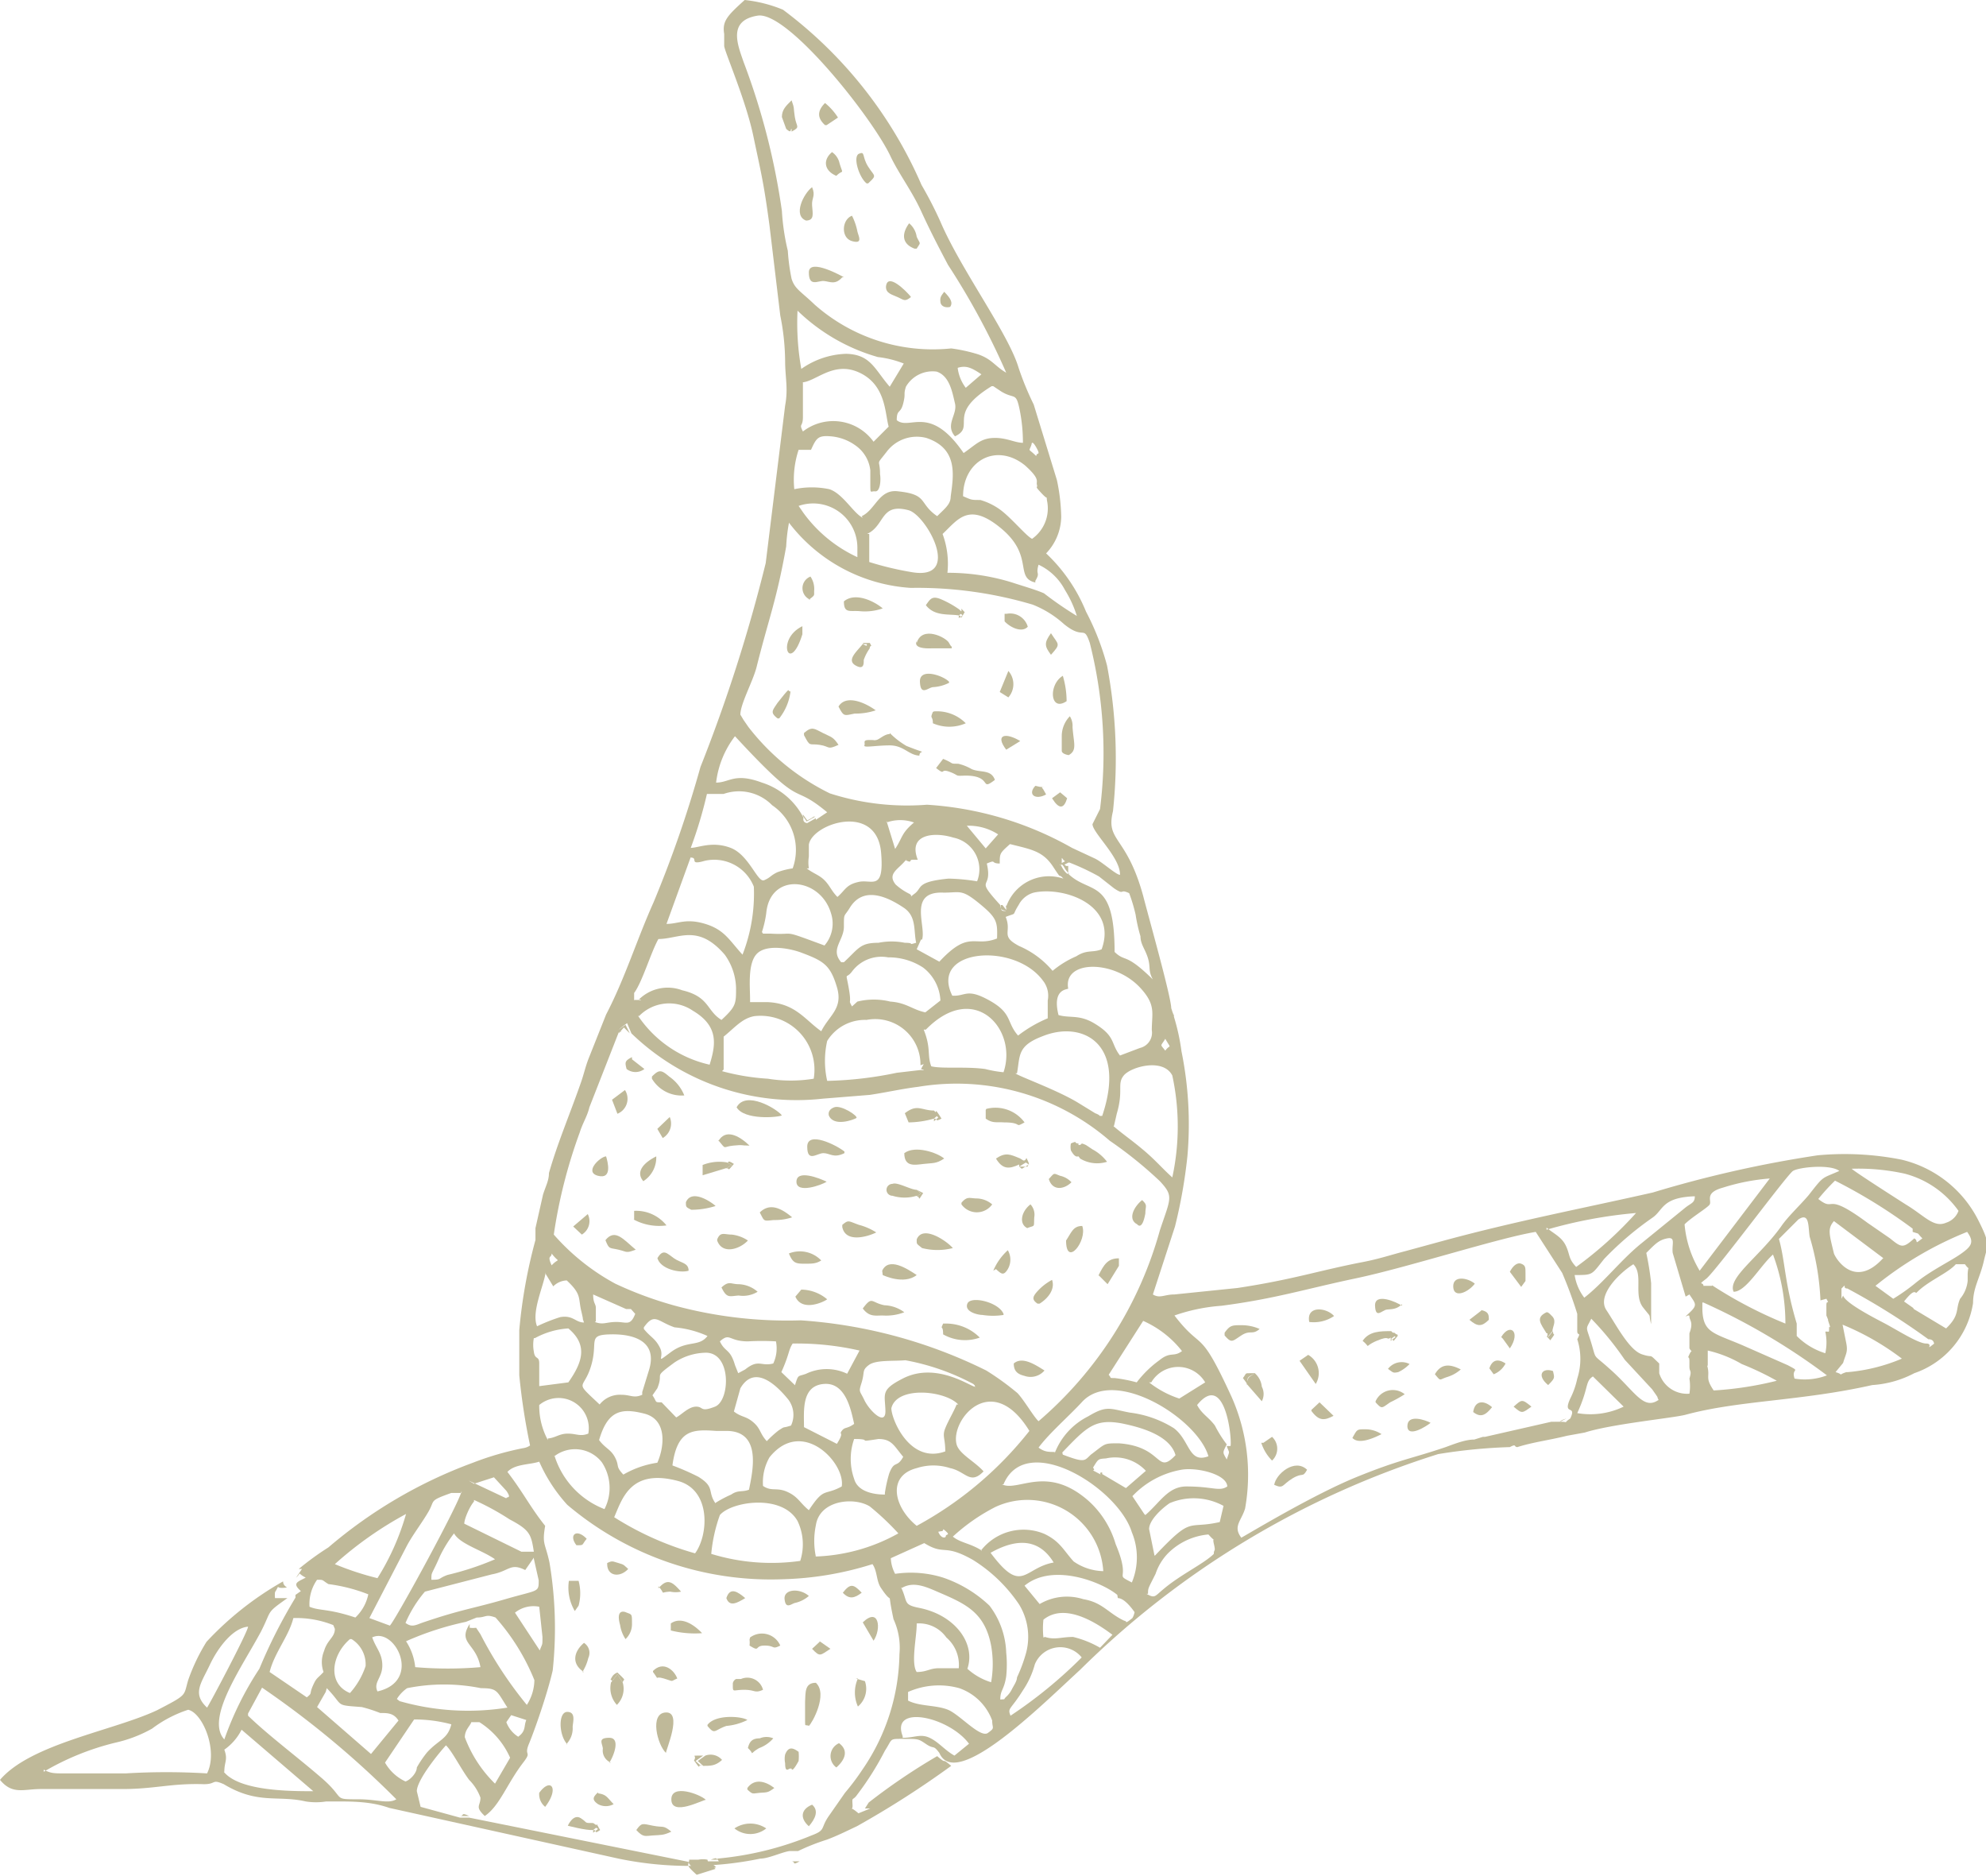 <svg xmlns="http://www.w3.org/2000/svg" viewBox="0 0 36.83 34.78"><defs><style>.cls-1{fill:#bfb999;fill-rule:evenodd;}</style></defs><title>Asset 7</title><g id="Layer_2" data-name="Layer 2"><g id="Layer_1-2" data-name="Layer 1"><path class="cls-1" d="M17.49,14.07l-.13.17c.19.15.06,0,.25.07s.08.08.29.07c.52,0,.26.3.55.08-.07-.2-.27-.13-.43-.2a.93.93,0,0,0-.25-.1c-.17,0-.06,0-.28-.09Z"/><path class="cls-1" d="M13.66,20.53c.14.24.76.19.84.15-.09-.12-.67-.47-.84-.15Z"/><path class="cls-1" d="M15,32c.06-.05.36-.59.13-.8-.21,0-.19.18-.2.35v.37c0,.1,0,.05.08.08Z"/><path class="cls-1" d="M12.35,32.5c0-.06.31-.76,0-.75s-.16.6,0,.75Z"/><path class="cls-1" d="M16.77,21.38c0,.26.19.22.36.2s.23,0,.38-.1c-.13-.11-.54-.25-.74-.1Z"/><path class="cls-1" d="M16.5,13.61c-.1,0-.19.1-.25.11s0,0-.13,0-.07.05-.09.1.21,0,.47,0,.35.18.55.19c0-.13.21,0-.24-.18a1.5,1.5,0,0,1-.31-.24Z"/><path class="cls-1" d="M18.28,20.58v.16c.13.09.19.06.34.07.36,0,.18.11.38,0a.67.67,0,0,0-.71-.25Z"/><path class="cls-1" d="M17.49,24.54c-.06.14,0,0,0,.2a.82.82,0,0,0,.68.06.88.88,0,0,0-.65-.26Z"/><path class="cls-1" d="M12.09,20a.64.64,0,0,0,.6.31.77.77,0,0,0-.28-.35c-.15-.13-.19-.13-.32,0Z"/><path class="cls-1" d="M15.65,11.15c0,.22.1.17.28.18a1,1,0,0,0,.44-.05c-.18-.15-.52-.3-.72-.13Z"/><path class="cls-1" d="M18.61,24.36c-.09-.22-.61-.34-.67-.19s.19.21.28.21a1.25,1.25,0,0,0,.39,0Z"/><path class="cls-1" d="M19.82,14c.16-.09.09-.22.07-.52a.33.33,0,0,0-.05-.2.53.53,0,0,0-.15.36c0,.16,0,.22,0,.28s.12.08.13.08Z"/><path class="cls-1" d="M15.66,21.35c-.15-.12-.69-.39-.69-.09s.18.12.3.12.19.1.39,0Z"/><path class="cls-1" d="M17.78,11.41l.07-.05-.06-.06a1.86,1.86,0,0,0-.34-.19c-.17-.07-.2,0-.28.11.16.21.42.16.61.19Z"/><path class="cls-1" d="M17,23c0,.07,0,.06.1.14a1.15,1.15,0,0,0,.57,0c-.11-.13-.56-.44-.67-.16Z"/><path class="cls-1" d="M20,21.2l-.11.08.14.2a.61.61,0,0,0,.5.06.83.83,0,0,0-.27-.23l-.12-.08c-.13-.06-.05,0-.14,0Z"/><path class="cls-1" d="M16,24.26c.12.16.23.13.37.13a.93.93,0,0,0,.4-.06.66.66,0,0,0-.37-.13c-.25-.05-.22-.18-.4.06Z"/><path class="cls-1" d="M15.55,13.1c.1.19.1.17.3.13a1.16,1.16,0,0,0,.39-.06c-.22-.16-.56-.29-.69-.07Z"/><path class="cls-1" d="M17.3,13.2c-.06.14,0,.06,0,.21a.76.76,0,0,0,.61,0,.75.75,0,0,0-.59-.22Z"/><path class="cls-1" d="M17,11.89s-.1.15.3.13c.19,0,.2,0,.35,0,0-.06,0,0-.05-.1s-.5-.33-.6,0Z"/><path class="cls-1" d="M16.37,23.64s0,0,0,0,.39.19.63,0c-.18-.12-.52-.34-.64-.08Z"/><path class="cls-1" d="M14.91,13.63c.12.23.09.15.29.18s.13.1.35,0c-.1-.15-.13-.14-.29-.22s-.2-.13-.35,0Z"/><path class="cls-1" d="M15.65,5.14S15,4.77,15,5.05s.17.15.28.16.21.08.34-.07Z"/><path class="cls-1" d="M13.38,23.87c.1.21.15.16.32.15a.52.52,0,0,0,.35-.07.56.56,0,0,0-.35-.14c-.15,0-.18-.07-.32.06Z"/><path class="cls-1" d="M17,22.18l.08-.05L17,22.06c-.11,0-.36-.15-.45-.11a.11.11,0,0,0,0,.22.76.76,0,0,0,.45,0Z"/><path class="cls-1" d="M10.5,32.34a.42.42,0,0,0,.12-.32c0-.08.07-.28-.1-.28s-.16.43,0,.6Z"/><path class="cls-1" d="M18.8,25.28c0,.15.08.2.2.23a.34.34,0,0,0,.37-.1c-.16-.1-.41-.27-.57-.13Z"/><path class="cls-1" d="M17.32,20.74l.08-.07-.08-.08c-.23,0-.31-.13-.54.05l.07.17a1.78,1.78,0,0,0,.47-.07Z"/><path class="cls-1" d="M15.62,22.75c.06.3.47.18.63.1a1.12,1.12,0,0,0-.32-.14c-.2-.07-.19-.1-.31,0Z"/><path class="cls-1" d="M23.63,27.53c.18.08.14,0,.34-.12s.18,0,.27-.16c-.23-.22-.58.08-.61.28Z"/><path class="cls-1" d="M14.94,4.09c.17,0,.13-.13.12-.28s.07-.17,0-.34c-.16.12-.36.53-.11.62Z"/><path class="cls-1" d="M12.19,23.32c.05.21.42.29.58.24,0-.15-.14-.14-.27-.23s-.2-.19-.31,0Z"/><path class="cls-1" d="M14.86,23.91l-.11.13c.12.28.51.11.59.05a.76.76,0,0,0-.48-.18Z"/><path class="cls-1" d="M13.3,23c.09.26.41.17.57,0a.68.68,0,0,0-.3-.11c-.14,0-.21-.06-.27.09Z"/><path class="cls-1" d="M16.1,3.4c.17-.16.12-.12,0-.31s-.05-.29-.17-.24,0,.44.14.55Z"/><path class="cls-1" d="M14.68,2.44c.17-.09.09-.08.06-.27s0-.14-.06-.31c-.1.1-.18.17-.18.31l.08.22c.11.1.07,0,.1,0Z"/><path class="cls-1" d="M13.59,31.24c0,.15,0,.09.21.09s.19.07.35,0a.3.3,0,0,0-.41-.2l-.09,0a.11.11,0,0,0-.06.08Z"/><path class="cls-1" d="M11.75,22.61a1,1,0,0,0,.61.11.72.72,0,0,0-.6-.27v.16Z"/><path class="cls-1" d="M22.71,24.76c.13.15.14.11.31,0s.2,0,.34-.12a.83.83,0,0,0-.34-.07c-.17,0-.21,0-.31.14Z"/><path class="cls-1" d="M13.12,32c.14.17.12.08.35,0a1.09,1.09,0,0,0,.39-.11c-.1-.07-.59-.11-.74.09Z"/><path class="cls-1" d="M14.09,22.48c.09.17.06.16.26.14a1,1,0,0,0,.34-.05c-.19-.16-.41-.28-.6-.09Z"/><path class="cls-1" d="M13.09,33.37c-.1-.1-.65-.31-.64,0s.58,0,.64,0Z"/><path class="cls-1" d="M17.83,22.33a.35.35,0,0,0,.57,0,.46.46,0,0,0-.28-.11c-.14,0-.18-.05-.29.08Z"/><path class="cls-1" d="M14.63,23.24c.07.17.12.19.28.19s.22,0,.32-.06a.55.55,0,0,0-.6-.13Z"/><path class="cls-1" d="M25.79,24.83l.09-.07-.08-.08c-.2,0-.41,0-.53.18.17.14,0,.11.26,0s.17,0,.26-.06Z"/><path class="cls-1" d="M15.33,21.91c-.14-.07-.56-.23-.56,0s.47.06.56,0Z"/><path class="cls-1" d="M18.9,21.63l.13-.08-.11-.07c-.19-.08-.27-.12-.45,0,.12.2.24.2.43.11Z"/><path class="cls-1" d="M15.37,20.68c.09.22.46.08.51.05s-.28-.25-.41-.2-.1.14-.1.15Z"/><path class="cls-1" d="M10.55,29.31a.85.85,0,0,0,.11.56l.07-.1a.89.89,0,0,0,0-.46c-.1,0-.06,0-.17,0Z"/><path class="cls-1" d="M24.1,25.23l.3.43a.39.39,0,0,0-.14-.54l-.16.11Z"/><path class="cls-1" d="M12.72,22.29c0,.09,0,.09.1.14a1.49,1.49,0,0,0,.45-.07c-.06-.06-.44-.33-.55-.07Z"/><path class="cls-1" d="M11.8,33.93c.13.14.16.11.31.1s.19,0,.34-.07c-.16-.13-.14-.07-.34-.11s-.21-.06-.31.08Z"/><path class="cls-1" d="M19.78,13a1.66,1.66,0,0,0-.07-.47c-.27.16-.24.68.07.47Z"/><path class="cls-1" d="M11.23,23c.07.17.07.13.24.17s.13.07.32,0c-.22-.18-.38-.4-.56-.18Z"/><path class="cls-1" d="M13.9,30.4a.45.45,0,0,1,0,.11c.21.13.08,0,.28,0s.13.08.29,0a.37.37,0,0,0-.56-.15Z"/><path class="cls-1" d="M13.32,21.14c.16.19.07.12.28.1s.11,0,.3,0c-.21-.2-.45-.31-.58-.08Z"/><path class="cls-1" d="M12.44,30.1v.13a1.82,1.82,0,0,0,.58.05c-.19-.2-.41-.3-.58-.18Z"/><path class="cls-1" d="M19.77,23c0,.51.4,0,.3-.27-.17,0-.2.12-.3.27Z"/><path class="cls-1" d="M20.38,23.65l.16.16.21-.34c0-.11,0-.07,0-.14-.21,0-.28.12-.38.32Z"/><path class="cls-1" d="M10.8,31a.85.85,0,0,0,.11-.26.22.22,0,0,0-.08-.28c-.19.16-.24.39,0,.54Z"/><path class="cls-1" d="M11,33.93l.09-.07L11,33.8c-.18,0-.09,0-.23-.09s-.24.14-.24.14.34.09.47.08Z"/><path class="cls-1" d="M17.6,12.64c-.1-.11-.55-.27-.54,0s.15.11.24.1a.75.75,0,0,0,.3-.08Z"/><path class="cls-1" d="M11.3,32.68c.07-.1.22-.46,0-.46s-.13.1-.12.2a.24.24,0,0,0,.15.26Z"/><path class="cls-1" d="M25.51,26c.12.13.11.11.27,0a2.34,2.34,0,0,0,.27-.15.35.35,0,0,0-.54.13Z"/><path class="cls-1" d="M11.33,31.2a.46.46,0,0,0,.11.41.42.42,0,0,0,.11-.41l-.1-.16-.12.16Z"/><path class="cls-1" d="M11.6,29.89s-.19-.08-.1.24a.64.64,0,0,0,.1.26.38.38,0,0,0,.12-.29c0-.19,0-.16-.12-.21Z"/><path class="cls-1" d="M12.78,34.49c0,.07-.06,0,.15.24l.35-.11c-.15-.15-.13,0-.16-.14a.43.43,0,0,0-.17,0c-.12,0-.07,0-.17,0Z"/><path class="cls-1" d="M15.91,31.12a.63.63,0,0,0,0,.52.43.43,0,0,0,.13-.47l-.17-.05Z"/><path class="cls-1" d="M16.89,5.5c-.09-.11-.44-.46-.46-.18,0,.12.11.14.22.19s.13.09.24,0Z"/><path class="cls-1" d="M14.88,11.61c-.5.24-.24.92,0,.15,0-.12,0,0,0-.15Z"/><path class="cls-1" d="M23.13,25.67l.27.31a.29.29,0,0,0,0-.27.38.38,0,0,0-.13-.25c-.11.08-.13.06-.15.21Z"/><path class="cls-1" d="M26,24.21c-.1-.07-.51-.25-.5,0s.13.08.22.07.18,0,.28-.1Z"/><path class="cls-1" d="M18.63,11.38l0,.14c.1.11.32.22.43.1a.34.34,0,0,0-.39-.24Z"/><path class="cls-1" d="M15.8,4c-.19.07-.21.41,0,.47s.12-.09.1-.18A1.11,1.11,0,0,0,15.8,4Z"/><path class="cls-1" d="M15.51,3.26c.13-.13.13,0,.06-.23a.34.34,0,0,0-.14-.21c-.18.15-.14.35.08.44Z"/><path class="cls-1" d="M15.51,32.77c.15-.13.24-.31.05-.45a.26.26,0,0,0-.05.45Z"/><path class="cls-1" d="M28.29,23.75V23.6c0-.1,0-.14-.08-.17s-.16.05-.21.15l.21.28.08-.11Z"/><path class="cls-1" d="M25.08,26.66c.12.13.4,0,.54-.07a.54.54,0,0,0-.3-.09c-.16,0-.15,0-.24.16Z"/><path class="cls-1" d="M21.09,22.7s.09.13.15-.2c0-.14.05-.15-.06-.25-.16.13-.27.36-.09.45Z"/><path class="cls-1" d="M15.33,2.32l.21-.14a1.11,1.11,0,0,0-.24-.27c-.17.17-.12.3,0,.41Z"/><path class="cls-1" d="M28.7,24.72l0,.07.09-.11c0-.08.08-.18,0-.27s-.1-.08-.11-.08c-.21.1-.11.21,0,.39Z"/><path class="cls-1" d="M13.62,33.9a.47.47,0,0,0,.59,0,.53.53,0,0,0-.59,0Z"/><path class="cls-1" d="M24.28,24.51a.67.67,0,0,0,.46-.11c-.14-.16-.52-.2-.46.11Z"/><path class="cls-1" d="M13.47,21.66l.1-.06-.1-.05a.83.83,0,0,0-.44.05v.19l.43-.13Z"/><path class="cls-1" d="M19.28,24.17c.16-.1.29-.27.23-.44a1,1,0,0,0-.27.21c-.1.11-.1.16,0,.23Z"/><path class="cls-1" d="M17,4.61c.08-.13.07-.07,0-.22a.4.4,0,0,0-.14-.25c-.14.19-.14.38.1.47Z"/><path class="cls-1" d="M14.68,32.79s0,.1.13-.14a.85.85,0,0,0,0-.17c-.11-.08-.19-.1-.25.05a.39.39,0,0,0,0,.16c0,.2.07.09.1.1Z"/><path class="cls-1" d="M15,29.59c-.17-.15-.47-.13-.45.06s.12.09.19.07a.58.58,0,0,0,.26-.13Z"/><path class="cls-1" d="M14.45,13.32a1,1,0,0,0,.21-.5c-.06,0,0-.08-.12.06l-.12.15c-.1.15-.14.18,0,.29Z"/><path class="cls-1" d="M16,11.94c-.11.14-.31.3-.13.4s.14-.09.15-.11a.85.85,0,0,1,.11-.21c-.1-.11,0,0-.13-.08Z"/><path class="cls-1" d="M11.35,20.39l.1.26a.3.3,0,0,0,.14-.44l-.24.18Z"/><path class="cls-1" d="M11.93,21.9a.52.52,0,0,0,.24-.46c-.2.1-.4.27-.24.46Z"/><path class="cls-1" d="M13.87,32.41c.14.13,0,.12.21,0a.64.64,0,0,0,.26-.18.32.32,0,0,0-.25,0c-.13,0-.19.05-.22.18Z"/><path class="cls-1" d="M19.05,22.77c.15-.06.12,0,.13-.2a.28.28,0,0,0-.07-.24c-.17.13-.22.36-.06.44Z"/><path class="cls-1" d="M23.39,26.75a.82.82,0,0,0,.2.33.3.3,0,0,0,0-.44l-.16.11Z"/><path class="cls-1" d="M26.53,26.38c-.09-.05-.43-.17-.43.06s.36,0,.43-.06Z"/><path class="cls-1" d="M16,30.08l.2.34c.15-.22.1-.63-.2-.34Z"/><path class="cls-1" d="M15,11.12c.13-.1.09-.07.1-.19a.41.41,0,0,0-.07-.24.23.23,0,0,0,0,.43Z"/><path class="cls-1" d="M26.61,25.48c.12.14.07.1.23.05a.68.68,0,0,0,.25-.14c-.16-.08-.35-.14-.48.09Z"/><path class="cls-1" d="M18.54,12.83l.16.1a.37.37,0,0,0,0-.49l-.16.39Z"/><path class="cls-1" d="M13.86,33.18c.11.1.09.07.23.06s.15,0,.27-.09c-.17-.13-.37-.18-.5,0Z"/><path class="cls-1" d="M18.47,23.53c.1.09.14.13.22,0a.35.35,0,0,0,0-.35,1.07,1.07,0,0,0-.27.38Z"/><path class="cls-1" d="M19.45,21.86c.07.23.29.19.42.06a.4.4,0,0,0-.21-.12c-.13-.05-.1-.06-.21.06Z"/><path class="cls-1" d="M12.11,31c.14.19,0,.06.2.12s.11.06.25,0c-.06-.16-.26-.33-.45-.14Z"/><path class="cls-1" d="M27.35,23.8c-.13-.11-.41-.16-.4.06s.28.1.4-.06Z"/><path class="cls-1" d="M10,33.24a.3.3,0,0,0,.11.26c.27-.35.1-.55-.11-.26Z"/><path class="cls-1" d="M15,33.86c.12-.14.19-.29.06-.4-.22.09-.22.26-.06.4Z"/><path class="cls-1" d="M11.26,29c0,.22.23.26.39.09-.08-.07-.07-.08-.18-.11s-.11-.05-.21,0Z"/><path class="cls-1" d="M12.21,29.41c.15.17,0,.11.22.1a.48.48,0,0,0,.2,0c-.16-.18-.25-.26-.42-.06Z"/><path class="cls-1" d="M11.24,21.44c-.1,0-.42.29-.15.36s.18-.26.15-.36Z"/><path class="cls-1" d="M24.32,26.16c.14.19.24.18.41.09L24.47,26l-.15.14Z"/><path class="cls-1" d="M13.08,32.55l-.14.1.1.09c.14,0,.23,0,.35-.11a.28.28,0,0,0-.31-.08Z"/><path class="cls-1" d="M11.09,33.23c-.08.08-.13.13,0,.22a.3.3,0,0,0,.29,0c-.12-.12-.13-.18-.29-.2Z"/><path class="cls-1" d="M19.49,12.14c.19-.21.14-.18,0-.4-.13.18-.12.24,0,.4Z"/><path class="cls-1" d="M10.63,22.74l.16.15a.29.29,0,0,0,.11-.38l-.27.23Z"/><path class="cls-1" d="M27.32,26.18c.14.11.23.06.35-.09-.16-.14-.32-.12-.35.09Z"/><path class="cls-1" d="M27.47,24.3l-.22.17c.15.13.23.13.36,0,0-.09,0-.15-.14-.18Z"/><path class="cls-1" d="M11.72,19.6c-.14.07-.13.1-.1.22a.27.27,0,0,0,.33,0l-.23-.18Z"/><path class="cls-1" d="M18.66,13.9l.26-.16c-.26-.16-.48-.13-.26.16Z"/><path class="cls-1" d="M13.47,29.63c.06.17.2.09.35,0-.13-.11-.28-.22-.35,0Z"/><path class="cls-1" d="M12.19,20.93l.1.17a.31.31,0,0,0,.13-.39l-.23.22Z"/><path class="cls-1" d="M27.87,24.82,28,25c.21-.31,0-.48-.16-.21Z"/><path class="cls-1" d="M15.63,29.53c.12.13.22.1.35,0-.15-.16-.21-.18-.35,0Z"/><path class="cls-1" d="M28.07,26.08c.16.14.16.12.33,0-.18-.15-.18-.13-.33,0Z"/><path class="cls-1" d="M28.71,25.68c.13-.13.12-.13.09-.26-.2-.07-.31.08-.09.26Z"/><path class="cls-1" d="M27.62,25.37l.08.11a.42.42,0,0,0,.22-.2c-.12-.08-.24-.09-.3.09Z"/><path class="cls-1" d="M25.74,25.38c.1.07.09.08.19.06a.69.69,0,0,0,.21-.15.32.32,0,0,0-.4.09Z"/><path class="cls-1" d="M17.62,5.69c.06-.08,0-.17-.11-.28-.06.08-.08.1-.07.19s.11.11.18.09Z"/><path class="cls-1" d="M15.2,30.44l-.14.13c.15.16.15.12.34,0l-.2-.14Z"/><path class="cls-1" d="M19.51,14.8c.13.21.22.2.28,0l-.13-.11-.15.11Z"/><path class="cls-1" d="M10.69,28.65c.15,0,.09,0,.19-.12-.19-.2-.34-.07-.19.12Z"/><path class="cls-1" d="M19.2,14.57h0c-.15.16,0,.27.2.16l-.05-.09c-.1-.12.08,0,0-.05l-.06,0Z"/><path class="cls-1" d="M20.05,21.48l-.14-.2L20,21.2c-.1,0,0-.06-.14,0a.32.32,0,0,0,0,.13c.09.16.13.1.15.11Z"/><path class="cls-1" d="M11.33,31.2l.12-.16.1.16c0-.09.1,0-.1-.19a.19.19,0,0,0-.1.08c-.06.11,0,0,0,.11Z"/><path class="cls-1" d="M23.13,25.67c0-.15,0-.13.15-.21-.05,0,0,0-.1,0s-.06,0-.13.09l.08.11Z"/><path class="cls-1" d="M11.49,19.14l.08-.09.11.11L11.6,19c-.24.16-.1.11-.11.17Z"/><path class="cls-1" d="M13,32.74l-.1-.09.14-.1c-.09,0,0,0-.11,0s0,0-.06.09c.14.2.07.08.13.08Z"/><path class="cls-1" d="M17.32,20.74c.09,0,0,.07.14,0-.16-.26-.07-.07-.14-.1l.08.08-.08.07Z"/><path class="cls-1" d="M19.81,16.2c0-.08,0,0,0-.1s0,0-.07-.07l.1-.05c-.12,0,0-.06-.11,0s-.06,0,0,.09a.41.41,0,0,0,.1.13Z"/><path class="cls-1" d="M18.9,21.63l.16,0c0-.06.05,0,0-.11s0,0-.09,0l.11.07-.13.08Z"/><path class="cls-1" d="M28.7,24.72c0,.12-.06,0,.05.13,0,0,0,0,.05-.07s0,0,0-.1l-.09.11,0-.07Z"/><path class="cls-1" d="M13.47,21.55l.1.05-.1.06c.08,0,0,.08.14-.08-.15-.1-.08,0-.14,0Z"/><path class="cls-1" d="M11,33.93c.09,0,0,.09.13,0-.13-.21,0-.06-.13-.08l.09.06-.09.07Z"/><path class="cls-1" d="M25.79,24.83c.09,0,0,.1.13-.06,0-.05,0,0-.06-.06l-.06,0,.08.08-.09.07Z"/><path class="cls-1" d="M14.89,15.13s0,0,0,0,.07.1.07.1l.16-.09c-.06,0,0,0-.15.07l-.08-.11Z"/><path class="cls-1" d="M17.78,11.41c.07,0,0,.13.11-.06-.13-.14,0,0-.1,0l.06.06-.07.05Z"/><path class="cls-1" d="M11.86,18.54l-.09,0v-.1l0,.13c.11.07,0,.07.13,0Z"/><path class="cls-1" d="M28.85,26.36c.16,0,0,0,.2-.06,0,0,0,0,0,0s0,0,0,0,0,0-.12.06Z"/><path class="cls-1" d="M17,22.18c.08,0,0,.13.12-.06L17,22.06l.08.07-.08.05Z"/><path class="cls-1" d="M16,11.94c.16,0,0,0,.13.08,0-.08.06,0,0-.1l-.12,0Z"/><path class="cls-1" d="M18.56,16.78c0,.1,0,.08.1.11.1-.14,0,0,0-.11l0,.09-.07-.09Z"/><polygon class="cls-1" points="17.08 19.82 17.15 19.84 17.13 19.73 17.08 19.82 17.08 19.82"/><path class="cls-1" d="M14.67,34.51c.1,0,0,.09.16,0l-.16,0Z"/><path class="cls-1" d="M8.53,33.67l.17,0c-.17-.08-.08,0-.17,0Z"/><path class="cls-1" d="M13.18,34.48l.16,0c-.09,0,0-.06-.16,0Z"/><path class="cls-1" d="M21.77,18.86c0-.08,0,0-.05-.16l.05.16Z"/><path class="cls-1" d="M28,26.83l.14,0c-.07,0,0,0-.14,0Z"/><path class="cls-1" d="M16.78,15.94c.15.08.07,0,.14,0l-.14,0Z"/><path class="cls-1" d="M28.29,23.75c0-.09,0,0,0-.15v.15Z"/><polygon class="cls-1" points="27.31 26.69 27.47 26.64 27.31 26.69 27.31 26.69"/><path class="cls-1" d="M.81,32.85a4.9,4.9,0,0,1,1.33-.54,2.49,2.49,0,0,0,.68-.26,2.28,2.28,0,0,1,.67-.35c.27.06.56.76.35,1.18a12.56,12.56,0,0,0-1.51,0H1.21c-.21,0-.27,0-.4-.07Zm3.35,0c0-.19.07-.22,0-.41a1,1,0,0,0,.32-.37l1.33,1.14c-.42,0-1.37,0-1.66-.36Zm.44-2.69c0,.09-.72,1.45-.76,1.5-.28-.26-.11-.45.05-.79s.44-.69.71-.71Zm0,1.61.26-.48a17.18,17.18,0,0,1,2.49,2.07c-.15.09-.36,0-.7,0-.5,0-.23,0-.68-.39s-1-.8-1.37-1.16Zm1.46-.47c.33.34.13.31.65.35a2.67,2.67,0,0,1,.34.11c.14,0,.25,0,.34.14l-.51.62-1-.87s0,0,0,0v0l.16-.28Zm.15-1.1c0,.16-.14.2-.2.41A.54.54,0,0,0,6,31c-.12.13-.13.1-.2.26s0,.12-.11.21L5,31c.09-.36.36-.67.44-1a1.85,1.85,0,0,1,.74.13Zm.31.19a.55.55,0,0,1,.26.5,1.42,1.42,0,0,1-.29.5c-.42-.17-.35-.7,0-1Zm1,2.64a.85.85,0,0,1-.38-.35l.54-.8a2.61,2.61,0,0,1,.69.09c-.07.28-.23.28-.45.52a2,2,0,0,0-.19.28c0,.1-.12.23-.21.26Zm-.62-2.67c.42-.21.94.81.1,1-.08-.17.09-.25.09-.48s-.12-.32-.19-.53Zm-1.16-.57a.78.78,0,0,1,.14-.5c.13,0,.08,0,.21.08a3.09,3.09,0,0,1,.74.19.82.82,0,0,1-.24.43c-.51-.17-.66-.12-.85-.2Zm3,2.14h.15a1.49,1.49,0,0,1,.57.66l-.28.48a2.36,2.36,0,0,1-.56-.86c0-.14.1-.21.12-.28Zm.74-.13.28.09c-.05.12,0,.2-.15.31a.54.54,0,0,1-.22-.27l.09-.13Zm-2.12-.3a.67.67,0,0,1,.19-.2,3.46,3.46,0,0,1,1.37,0c.31,0,.29.05.49.36a4.62,4.62,0,0,1-2-.12ZM6.21,29a6.78,6.78,0,0,1,1.32-.93A4.6,4.6,0,0,1,7,29.26,5.33,5.33,0,0,1,6.21,29Zm2.5,1.11c-.23.36.12.35.2.8a7.09,7.09,0,0,1-1.21,0,1.07,1.07,0,0,0-.17-.48,5.56,5.56,0,0,1,1.11-.36l.2-.08c.18,0,.16-.07.35,0a4,4,0,0,1,.72,1.16.87.87,0,0,1-.14.46,7.37,7.37,0,0,1-.86-1.31l-.08-.12a.49.49,0,0,1-.12,0ZM10,29.79l.06.56c0,.17,0,.11-.05.25l-.46-.7a.55.55,0,0,1,.45-.11ZM8.56,27.64c0,.15-1.22,2.39-1.33,2.5L6.85,30l.69-1.33c.11-.21.29-.44.41-.65s0-.19.42-.34l.19,0ZM8,29.29c0-.16,0-.07.16-.44a2.4,2.4,0,0,1,.26-.42c.11.2.52.31.76.48a5.33,5.33,0,0,1-.88.29c-.19.07-.1.09-.3.09ZM9.9,28.9l.09.4c0,.23,0,.17-.62.35s-.82.19-1.55.44c-.13.05-.19.08-.3,0a2.27,2.27,0,0,1,.36-.58l1.24-.32c.33-.06.34-.22.62-.08l.16-.23ZM8.79,27.81a4.82,4.82,0,0,1,.66.36c.38.2.4.28.45.6-.15,0-.06,0-.23,0l-1.06-.52c0-.09.1-.32.18-.41Zm0-.3.37-.12,0,0,0,0,.23.25c.11.16,0,.1,0,.14l-.7-.33Zm4.54,7-.16,0h-.06c0,.09,0,0,.16.14l-.35.11c-.21-.19-.15-.17-.15-.24L8.7,33.7l-.17,0L7.8,33.5l-.07-.29c0-.21.42-.72.54-.85.11.1.28.44.43.64a.9.9,0,0,1,.21.33c0,.16-.11.16.08.34.28-.19.41-.6.72-1,.16-.21,0-.1.1-.34s.34-.92.44-1.36a7.37,7.37,0,0,0-.06-2c-.08-.37-.14-.33-.08-.68-.28-.35-.4-.61-.7-1,.14-.15.41-.13.59-.19a2.94,2.94,0,0,0,.52.8,5.84,5.84,0,0,0,4,1.38A6,6,0,0,0,16.18,29c.09.13.07.3.15.43.27.41.1-.06.24.59a1.27,1.27,0,0,1,.11.65A3.87,3.87,0,0,1,16,32.8a4.59,4.59,0,0,1-.33.44l-.3.43c-.16.23-.05.26-.32.36a6,6,0,0,1-1.75.43ZM10.28,27a.63.63,0,0,1,.88.11.86.86,0,0,1,.05.87,1.56,1.56,0,0,1-.93-1Zm1.11,1.13c.15-.34.3-.91,1.19-.67.61.17.56,1,.31,1.34a5.67,5.67,0,0,1-1.5-.67ZM10.16,26.7a1.33,1.33,0,0,1-.16-.65.56.56,0,0,1,.91.53c-.15.06-.22,0-.38,0s-.23.08-.37.09Zm1.4.64c-.15-.16-.07-.15-.15-.31s-.18-.17-.3-.33c.16-.55.41-.6.84-.49s.37.62.24.91a1.77,1.77,0,0,0-.63.22Zm5.18,4.85c-.23-.6.86-.36,1.23.14l-.27.22c-.18-.1-.29-.25-.46-.33s-.28,0-.5,0ZM9.92,24.81a1.48,1.48,0,0,1,.62-.18c.37.31.26.63,0,1L10,25.7c0-.14,0-.27,0-.42s-.08-.06-.1-.22a.67.67,0,0,1,0-.25Zm3.27,4a2.89,2.89,0,0,1,.16-.72c.21-.25,1.15-.4,1.44.11a1,1,0,0,1,.05.74,3.81,3.81,0,0,1-1.65-.13Zm3.65,2.72v-.16a1.41,1.41,0,0,1,.95-.07,1,1,0,0,1,.61.6c0,.15.06.13-.08.23s-.52-.34-.74-.43-.53-.06-.74-.17Zm-4.93-5.67c-.16.07-.21,0-.39,0a.48.48,0,0,0-.4.18c-.49-.46-.3-.25-.16-.71s-.08-.58.36-.59.89.13.71.68l-.12.39Zm1.35,2c-.14-.21,0-.29-.31-.48a4.69,4.69,0,0,0-.48-.21c.09-.67.38-.67.81-.64.14,0,.08,0,.19,0,.66,0,.49.74.42,1.09-.13.05-.2,0-.33.09a2.19,2.19,0,0,0-.3.16Zm-3.14-4.24.14.23a.37.37,0,0,1,.25-.11c.28.26.21.32.27.57s0,.06.05.21c-.16,0-.2-.14-.44-.1a3.2,3.2,0,0,0-.43.17c-.11-.26.12-.74.16-1ZM17,30.1a.62.62,0,0,1,.55.26.67.67,0,0,1,.23.57c-.15,0-.2,0-.37,0S17.19,31,17,31c-.11-.16,0-.65,0-.88a0,0,0,0,1,0,0Zm-6.77-6.86c.15.2.15.06,0,.22-.09-.2,0-.13,0-.22ZM12.27,26c-.14,0-.08,0-.17-.13l.09-.13c.13-.32-.1-.17.32-.48a1.09,1.09,0,0,1,.58-.18c.48,0,.45.89.17,1s-.21,0-.35,0-.27.15-.37.2L12.27,26ZM11.05,24.5c0-.12,0-.17,0-.25S11,24.17,11,24l.61.27.09,0,.08.09c-.09.23-.16.15-.35.15s-.24.06-.4,0Zm5.66,4.95c.21-.13.42-.05.67.06.51.22.88.37,1,1a1.94,1.94,0,0,1,0,.68,1.16,1.16,0,0,1-.44-.25c.16-.47-.23-1-.9-1.13-.3-.06-.2-.11-.33-.38ZM15,28c-.17-.14-.2-.25-.4-.34s-.29,0-.45-.11a.93.93,0,0,1,.12-.53c.6-.75,1.41.1,1.34.54-.33.18-.32,0-.61.44Zm.13.86a1.42,1.42,0,0,1,0-.58c.07-.47.71-.53,1-.35a4.93,4.93,0,0,1,.53.5,3.37,3.37,0,0,1-1.58.43Zm-.91-2.14c-.13-.14-.11-.23-.25-.35s-.22-.09-.36-.2l.12-.43c.28-.48.72,0,.89.21a.47.47,0,0,1,.05.48c-.18.06-.09,0-.23.09a2,2,0,0,0-.22.2Zm-2.28-2.11c.2-.28.25-.11.57,0a1.88,1.88,0,0,1,.61.16c-.16.21-.37.07-.68.3s-.11.1-.2-.08-.17-.19-.3-.35Zm8.12,6.12a8.47,8.47,0,0,1-1.32,1.08c-.06-.15,0-.1.23-.47a1.59,1.59,0,0,0,.22-.48.51.51,0,0,1,.87-.13Zm-3.46-1.55a.67.67,0,0,1-.08-.29l.62-.28c.39.24.35,0,.9.31a2.83,2.83,0,0,1,.86.83,1.15,1.15,0,0,1,.13.89,2.85,2.85,0,0,1-.17.46c0,.07-.06.15-.1.23a.47.47,0,0,1-.09.12c-.08.07,0,.05-.12.06,0-.18.07-.17.11-.43a2.15,2.15,0,0,0,0-.44,1.52,1.52,0,0,0-.31-.87,2.34,2.34,0,0,0-.86-.52,2,2,0,0,0-.89-.07Zm.85-.79c.08,0,0-.08.09,0s0,.05,0,.09-.09.05-.14-.08Zm-3.63-3-.13.07-.06-.15c-.09-.31-.18-.23-.28-.44.19-.17.16,0,.52,0a4.47,4.47,0,0,1,.52,0,.66.66,0,0,1-.05.41c-.23.06-.27-.09-.52.11Zm1.7,1.38-.61-.31c0-.3-.05-.76.36-.8s.51.47.57.74c-.14.1-.17.05-.23.13s.06,0-.09.24Zm.89.94c-.07,0-.49,0-.57-.29a1.11,1.11,0,0,1,0-.74c.38,0,0,.07.45,0,.25,0,.29.13.46.33-.12.22-.16.05-.26.31a2.61,2.61,0,0,0-.08.36Zm2.94,2.65a1.55,1.55,0,0,1,0-.33c.37-.3.91,0,1.28.28l-.23.24a1.87,1.87,0,0,0-.5-.2c-.22,0-.34.06-.52,0Zm-4.61-4.68-.25-.24c.15-.33.13-.41.21-.53a5.23,5.23,0,0,1,1.24.13l-.23.43a.88.88,0,0,0-.76,0c-.16.06-.14,0-.21.22Zm3,.36c-.05.13-.15.29-.21.44s0,.18,0,.43c-.66.24-1-.6-1-.8.1-.42,1-.33,1.24-.07Zm.63,2.75c.39-.22.86-.33,1.17.18-.56.1-.58.61-1.17-.18Zm2.36.84c.11,0,.24.16.31.26A.32.32,0,0,1,21,30c-.16.13-.09.05-.15.05-.3-.14-.4-.34-.76-.4a1,1,0,0,0-.81.09L19,29.4c.52-.43,1.43-.07,1.72.17Zm-2.52-.88c-.22-.14-.39-.14-.54-.26a3.53,3.53,0,0,1,.79-.55,1.41,1.41,0,0,1,2,1.19,1,1,0,0,1-.55-.18c-.19-.21-.25-.37-.54-.51a1,1,0,0,0-1.18.31ZM17,28.29c-.43-.35-.55-.93,0-1.07a1,1,0,0,1,.62,0c.29.06.37.32.62.06-.17-.19-.45-.32-.5-.5-.12-.45.65-1.39,1.35-.25A6.76,6.76,0,0,1,17,28.29Zm1.08-2.58h0c-.08,0-.72-.47-1.34-.15-.41.21-.33.28-.32.59s-.3,0-.39-.19-.11-.14-.05-.33v0c.06-.2,0-.22.13-.32s.45-.07.68-.09a4.31,4.31,0,0,1,1.26.44c.06.06,0,0,.05.08Zm.53,1.81c.42-1,2.13.07,2.38.89a1.21,1.21,0,0,1,0,.93c-.35-.18,0,0-.3-.71a1.74,1.74,0,0,0-.5-.8c-.78-.69-1.31-.16-1.61-.31Zm-7.09-8.38c0-.06-.13,0,.11-.17l.08.19a4.41,4.41,0,0,0,3.55,1.21l.87-.07c.33-.05.58-.11.9-.15a4.34,4.34,0,0,1,3.55,1,7.62,7.62,0,0,1,.93.75c.26.28.2.31,0,.91a7.18,7.18,0,0,1-2.25,3.54c-.09-.08-.26-.38-.39-.52a5.06,5.06,0,0,0-.58-.42,9.13,9.13,0,0,0-3.44-.93,8,8,0,0,1-2.29-.26,6.89,6.89,0,0,1-1.15-.42,4.12,4.12,0,0,1-1.14-.91A9.45,9.45,0,0,1,10.75,21c.06-.19.14-.3.18-.47l.56-1.43Zm8.92,8.16c-.1,0,.05.08-.1,0s0,0-.07-.09c.1-.16.09-.16.24-.17a.78.78,0,0,1,.74.23l-.37.32-.44-.26Zm-8.59-8.46a.78.78,0,0,1,1-.1c.49.29.42.64.31,1a2.17,2.17,0,0,1-1.33-.91Zm9.44,10.71c0-.11,0-.09.14-.37a1,1,0,0,1,.22-.37,1.21,1.21,0,0,1,.76-.36c.18.2.06,0,.1.17s0,.09,0,.19c-.18.18-.61.38-.93.65-.17.14-.16.18-.32.09Zm.12-.71-.1-.49c0-.16.22-.37.38-.48a1.15,1.15,0,0,1,1,.05l-.07.3c-.62.14-.49-.13-1.2.62Zm-1.71-1.91c.45-.47.6-.63,1.1-.54.29.06.89.2,1,.59-.36.38-.22-.16-1.05-.22-.29,0-.24,0-.52.21-.12.11-.1.16-.52,0Zm-7.81-8.39c-.15.06,0,.06-.13,0l0-.13c.15-.2.31-.75.45-1,.38,0,.73-.29,1.23.29a1.1,1.1,0,0,1,.21.62c0,.29,0,.34-.27.59-.28-.17-.22-.43-.73-.55a.76.76,0,0,0-.8.17Zm9.33,9.53L21,27.74a1.64,1.64,0,0,1,.91-.49c.28-.05.84.08.85.31-.15.1-.26,0-.76,0-.34,0-.49.3-.76.53Zm-7.8-8.24,0-.61c.2-.16.34-.34.57-.38A1,1,0,0,1,15.09,20a2.64,2.64,0,0,1-.85,0,4.19,4.19,0,0,1-.85-.14Zm6.14,7.09c-.12,0-.19,0-.3-.08.19-.26.56-.58.8-.84.6-.67,2.15.3,2.35,1-.37.14-.34-.29-.64-.52a2,2,0,0,0-.82-.29c-.37-.07-.42-.14-.77.07a1.28,1.28,0,0,0-.62.68Zm3.19-.11c.05.15.06.07,0,.25-.08-.14-.08-.12,0-.28a2.25,2.25,0,0,1-.22-.35c-.12-.16-.24-.21-.33-.38.52-.64.65.62.62.76Zm-8.84-8.28c0-.24-.05-.69.14-.86s.63-.08.83,0c.4.15.52.23.64.63s-.14.52-.29.82c-.3-.21-.48-.52-1-.54h-.15c-.16,0,0,0-.17,0Zm7.44,7.1a.58.58,0,0,1,1,0l-.48.3a1.79,1.79,0,0,1-.56-.3Zm-.27,0a2.79,2.79,0,0,0-.41-.08c-.11,0-.05,0-.11-.06l.64-1a1.88,1.88,0,0,1,.72.56c-.16.12-.21,0-.42.17a2,2,0,0,0-.42.41ZM12.81,15.9c.15,0-.05.15.26.06a.79.79,0,0,1,.91.48,3.12,3.12,0,0,1-.21,1.26c-.24-.26-.33-.46-.69-.57s-.5,0-.72,0l.45-1.24Zm4.32,3.83,0,.11-.07,0-.43.05a6.93,6.93,0,0,1-1.29.15,1.68,1.68,0,0,1,0-.74.82.82,0,0,1,.73-.39.84.84,0,0,1,1,.84Zm-3-2.45a2,2,0,0,0,.08-.35c.07-.76,1-.67,1.2,0a.62.62,0,0,1-.12.6c-.84-.31-.5-.19-1-.22-.1,0,0,0-.14,0Zm1.67,1.38c-.08-.15,0,0-.06-.34s-.06-.14.07-.32a.68.68,0,0,1,.66-.25,1.16,1.16,0,0,1,.65.19.82.82,0,0,1,.32.61l-.28.22,0,0h0l0,0c-.24-.05-.35-.18-.65-.2a1.27,1.27,0,0,0-.61,0Zm-2.63-3.94h0l.07,0h0l.18,0a.86.86,0,0,1,.9.21,1,1,0,0,1,.38,1.17,1.43,1.43,0,0,0-.28.07c-.13.06-.13.1-.25.15s-.28-.47-.62-.6-.6,0-.74,0a8,8,0,0,0,.3-1Zm4,4.37c.9-.92,1.71,0,1.44.79a2.21,2.21,0,0,1-.34-.06c-.37-.05-.8,0-1-.05-.08-.21,0-.33-.14-.68ZM15.6,17.84c-.21-.24.05-.4.05-.66s0-.17.11-.35c.27-.44.76-.16,1,0s.18.42.23.65c-.18.05,0,0-.21,0a1.24,1.24,0,0,0-.49,0c-.34,0-.36.1-.64.36Zm3.26,2.06c.06-.33,0-.51.48-.69.72-.29,1.56.12,1.1,1.48-.09,0,0,0-.13-.05L20,20.45c-.39-.24-1.12-.5-1.17-.55ZM15,16.1a.72.72,0,0,1,0-.22c0-.1,0-.15,0-.22.06-.39,1.26-.79,1.34.15.06.72-.17.49-.41.54s-.25.15-.4.28c-.11-.11-.14-.21-.24-.31s-.2-.12-.33-.22Zm.13-.93-.16.09s-.09,0-.07-.1,0,0,0,0a1.31,1.31,0,0,0-.77-.65c-.51-.19-.6,0-.85,0a1.75,1.75,0,0,1,.35-.86c1.33,1.44,1,.82,1.71,1.41l-.21.14Zm2.53,3.29c-.43-.87,1.15-1,1.68-.28a.45.45,0,0,1,.09.37v.33a2.44,2.44,0,0,0-.55.32c-.22-.25-.1-.41-.53-.65s-.44-.07-.7-.09Zm3,2.41a.1.1,0,0,1,0,0l.05-.22c.13-.44,0-.55.13-.71s.73-.33.9,0a4.46,4.46,0,0,1,0,1.89c-.2-.18-.31-.32-.55-.52s-.34-.26-.54-.43ZM17.1,17.42c.08-.25-.27-.9.4-.87.31,0,.33-.07.66.2s.34.34.33.65c-.43.17-.51-.17-1.07.43L17,17.6l.08-.18Zm-.66-2.17a.75.75,0,0,1,.51,0c-.24.2-.21.28-.35.49l-.16-.52Zm3.37,3.08c-.1-.54.87-.54,1.35,0,.28.31.2.46.2.77a.29.29,0,0,1-.22.33l-.37.14c-.18-.23-.07-.36-.5-.61-.27-.15-.43-.08-.64-.14-.12-.48.15-.47.18-.49Zm-3-2.39.14,0,.07,0c-.19-.48.31-.52.66-.41a.6.6,0,0,1,.44.81,3.68,3.68,0,0,0-.53-.05c-.61.06-.48.17-.63.28s0,.05-.1,0a1.1,1.1,0,0,1-.25-.17c-.17-.21.07-.29.2-.47Zm4.8,3.54c-.1-.13-.09-.07,0-.22.12.21.09.09,0,.22Zm5.89,7.16-.16.05c-.16,0-.34.07-.53.14-.65.22-.85.23-1.64.55s-1.92,1-2.15,1.13c-.16-.21,0-.31.07-.54a3.56,3.56,0,0,0-.25-2.07c-.61-1.33-.53-.82-1.06-1.51a3.36,3.36,0,0,1,.87-.18c1-.13,1.55-.31,2.5-.51s2.65-.75,3.33-.86l.49.76a7.77,7.77,0,0,1,.28.76l0,.16,0,.16c0,.1.08,0,0,.15a1.19,1.19,0,0,1,0,.73,1.49,1.49,0,0,1-.13.37c-.15.33.13.1,0,.37-.15.1,0,.06-.2.06s0,0-.15,0l-1.23.28ZM17.93,15.31a1,1,0,0,1,.58.16l-.23.26-.35-.42ZM18.65,17c.23-.09.1,0,.24-.22a.45.45,0,0,1,.28-.23c.55-.12,1.56.22,1.26,1.05-.17.07-.27,0-.47.13a1.79,1.79,0,0,0-.44.27,1.67,1.67,0,0,0-.62-.46c-.36-.19-.13-.25-.25-.54Zm0-.22c0,.1.09,0,0,.11-.08,0-.08,0-.1-.11-.5-.55-.13-.25-.25-.77.19-.08.06,0,.24,0,0-.19,0-.19.19-.36.4.1.61.13.8.42s.07.09.19.22a.84.84,0,0,0-1.06.52Zm1.14-.58a.41.41,0,0,1-.1-.13c-.08-.13,0,.07,0-.09s0,0,.11,0a4.35,4.35,0,0,1,.58.27l.28.22c.21.14.09,0,.28.09a3,3,0,0,1,.12.4,2.88,2.88,0,0,0,.09.4c0,.15.09.24.14.41s0,.23.09.39c-.52-.51-.5-.31-.71-.51,0-1.39-.46-1.06-.86-1.45Zm9.46,10c.22-.48.14-.58.29-.68l.57.56a1.42,1.42,0,0,1-.86.12Zm1.5-.24c-.28.19-.44-.18-.91-.59-.31-.28-.23-.14-.33-.47s-.11-.23,0-.45a5.57,5.57,0,0,1,.62.76l.51.55.07.1c.06.09,0,0,.05.1ZM14.63,9.69a3.09,3.09,0,0,0,2.26,1.21,7.52,7.52,0,0,1,2.26.31,1.91,1.91,0,0,1,.58.36c.38.31.36,0,.48.35A8.33,8.33,0,0,1,20.4,15l-.14.28c0,.16.52.62.51.94-.07,0-.32-.23-.46-.3l-.43-.2a6.23,6.23,0,0,0-2.69-.8,4.68,4.68,0,0,1-1.8-.21,4.29,4.29,0,0,1-1.51-1.23l-.09-.13-.06-.1c0-.2.23-.61.3-.88.23-.92.37-1.23.55-2.24a3.15,3.15,0,0,1,.05-.43Zm.18-.31a.82.82,0,0,1,1.09.77v.18a2.56,2.56,0,0,1-1-.82v0l0,0s0,0,0,0,0,0,0,0Zm1.27.52c.34-.16.24-.58.77-.44.33.09,1,1.3.07,1.15a5.8,5.8,0,0,1-.8-.19c0-.19,0-.26,0-.52ZM31.67,25.32v-.16c0-.13,0,0,0-.12a2.24,2.24,0,0,1,.63.25,5.44,5.44,0,0,1,.65.31,6.35,6.35,0,0,1-1.17.18c-.17-.25-.06-.24-.12-.46ZM31.33,24c.11.17.16.19,0,.34s0,0,0,.07.08.1,0,.31l0,0V25c.06.1.05,0,0,.11s0,0,0,.13,0,0,0,.1.05.06,0,.22a.89.89,0,0,1,0,.28.54.54,0,0,1-.56-.38l0-.18c-.22-.21-.08-.09-.32-.17s-.48-.55-.66-.82.23-.68.5-.85c.19.19,0,.57.18.8s.09.08.15.31v-.09c0-.1,0,0,0-.1l0-.57a5.3,5.3,0,0,0-.09-.56c.16-.16.23-.24.39-.27s.08.11.1.27l.24.81ZM28.68,22.8a8.61,8.61,0,0,1,1.66-.31,7.07,7.07,0,0,1-1.11,1c-.15-.16-.11-.22-.19-.39s-.22-.22-.36-.34ZM14.86,7.09c.26,0,.59-.41,1.08-.18s.47.75.54,1l-.28.28A.92.92,0,0,0,14.89,8c-.08-.16,0-.07,0-.27V7.09ZM31.59,24.15a12,12,0,0,1,2.29,1.35,1.15,1.15,0,0,1-.6.06c-.07-.21.14-.11-.13-.25l-.84-.37c-.54-.23-.73-.23-.74-.67,0-.12,0-.05,0-.12ZM16,9.6c-.17-.08-.37-.45-.62-.53a1.58,1.58,0,0,0-.65,0,1.77,1.77,0,0,1,.08-.73c.16,0,0,0,.23,0,.1-.22.13-.27.37-.25a.91.91,0,0,1,.47.18.65.65,0,0,1,.26.45l0,.23c0,.23,0,.15.09.16s.11-.2.09-.32c0-.3-.09-.14.12-.41a.7.7,0,0,1,.74-.26c.6.2.5.71.45,1.09,0,.14-.11.22-.25.36-.35-.24-.16-.4-.72-.46-.36-.05-.42.34-.68.46Zm3.2,1.17c.1-.17,0-.1.06-.3a1.06,1.06,0,0,1,.49.47,2.05,2.05,0,0,1,.22.48,6.7,6.7,0,0,1-.61-.42c-.16-.07-.41-.14-.59-.2a4,4,0,0,0-1.2-.18,1.59,1.59,0,0,0-.09-.72c.28-.26.48-.61,1.09-.1s.24.91.63,1Zm10,12.87c.35,0,.31,0,.55-.3a5.86,5.86,0,0,1,.89-.76c.21-.14.17-.38.79-.4,0,.13-.07.12-.2.23l-.8.65c-.38.31-.69.72-1.05,1a.92.92,0,0,1-.18-.43ZM17.86,9.2c0-.66.62-1,1.15-.57.29.26.2.29.22.36s-.06,0,.09.16.07,0,.1.15a.69.69,0,0,1-.28.69c-.11-.05-.41-.42-.62-.56a1.19,1.19,0,0,0-.34-.16c-.17,0-.16,0-.32-.07ZM14.79,5.76a3.53,3.53,0,0,0,1.49.86,1.88,1.88,0,0,1,.48.12l-.26.43c-.28-.32-.35-.6-.81-.61a1.52,1.52,0,0,0-.83.28,4.83,4.83,0,0,1-.07-1.08ZM31.24,22.7c.13-.13.4-.29.46-.36s-.11-.22.25-.32a3.83,3.83,0,0,1,.87-.17l-1.3,1.71a2,2,0,0,1-.28-.86Zm3,2.74c-.21.07,0,.06-.2,0l.14-.17c.05-.17.09-.2.06-.36l-.07-.35a4.87,4.87,0,0,1,1.1.63,3.3,3.3,0,0,1-1,.25Zm-.37-1.36c.07.13,0,0,0,.12s0,0,0,.12l0,.07c.07.17,0,0,.05.15s0,0,0,.09,0,.05-.07.06a.94.94,0,0,1,0,.4,1.28,1.28,0,0,1-.53-.32c0-.22,0,0,0-.13,0,0,0,0,0,0l0-.1c-.23-.77-.21-1.14-.33-1.57l.36-.36c.21-.14.18.13.21.32a4.78,4.78,0,0,1,.2,1.18Zm.28,0,0-.19c.12-.12,0,0,.11,0a12.82,12.82,0,0,1,1.5.94c.11,0,.1.08.11.08s0,0,0,0c-.19.15,0,0-.15,0s-.55-.26-.8-.39-.7-.37-.74-.5ZM18.42,7.16l.15.1c.25.15.27,0,.34.34a3.08,3.08,0,0,1,.06.61c-.15,0-.31-.1-.55-.09s-.33.13-.55.28c-.63-.92-1-.41-1.24-.61,0-.21.07-.11.12-.31s0-.15.05-.31a.57.57,0,0,1,.57-.28c.24.08.29.38.34.59s-.19.39,0,.61c.4-.19-.18-.4.68-.93Zm.79,1.29c-.15-.15-.13-.06-.08-.21,0,0,0-.1.09.06s0,.08,0,.15ZM34.92,23.33c-.53.58-.88,0-.91-.09-.09-.37-.12-.46,0-.6l.92.69ZM17.76,6.82c.16-.05.26,0,.44.12l-.29.25a.76.76,0,0,1-.15-.37ZM35.48,24.25l-.17-.12c.19-.24.2-.16.23-.16.21-.22.58-.36.73-.53l.17,0c.09.13.06,0,.05.18v.13a.61.61,0,0,1-.14.33c-.09.2,0,.3-.26.55l-.6-.36Zm-3.73-.41h-.16c0-.08-.12,0,.05-.13s1.5-1.93,1.61-2,.69-.13.86,0c-.34.15-.28.08-.57.45-.17.2-.38.39-.51.58-.4.56-1,.95-.88,1.21.23,0,.5-.49.73-.69a3.66,3.66,0,0,1,.23,1.28,8,8,0,0,1-1.36-.71Zm3.72-1c.15.05.06,0,.18.12-.17.13-.06.05-.15,0-.21.19-.24.17-.45,0l-.42-.29c-.81-.6-.58-.18-.91-.44a3.71,3.71,0,0,1,.31-.34,9.81,9.81,0,0,1,1.44.89Zm-.69,1a6.57,6.57,0,0,1,1.7-1c.14.19.08.27-.12.41s-.56.31-.84.54a3.64,3.64,0,0,1-.41.29l-.33-.24ZM18.66,6.91c-.21-.12-.26-.25-.52-.34a3,3,0,0,0-.5-.11,3.31,3.31,0,0,1-2.53-.81c-.26-.25-.37-.29-.43-.48a3.64,3.64,0,0,1-.07-.52,4.17,4.17,0,0,1-.11-.74,12.88,12.88,0,0,0-.71-2.76c-.11-.32-.3-.77.26-.86s2.15,1.92,2.47,2.62c.16.33.39.63.56,1s.31.64.5,1a13.68,13.68,0,0,1,1.08,2ZM34.32,21.67a4,4,0,0,1,1,.09,1.77,1.77,0,0,1,1,.69.36.36,0,0,1-.23.22c-.23.1-.4-.13-.75-.34-.14-.09-.94-.6-1-.66ZM5.6,29.09l-.11.16c.12-.11,0-.09.18,0-.15.08-.26.1-.09.25l-.1.07a.43.43,0,0,0,0,.05,9.61,9.61,0,0,0-.67,1.32,5.92,5.92,0,0,0-.65,1.31c-.36-.39.34-1.36.68-2,.21-.41.08-.33.49-.62l-.23,0a.49.49,0,0,1,0-.11c.1-.16,0-.07.15-.08s0,0,0-.12a5.9,5.9,0,0,0-1.42,1.12,3.55,3.55,0,0,0-.34.71c-.09.3,0,.26-.58.56C2.1,32.09.57,32.33,0,33c.23.28.44.17.75.17l1.52,0c.6,0,.91-.11,1.51-.09.24,0,.14-.1.37,0,.63.38,1,.2,1.52.32a1.2,1.2,0,0,0,.38,0l.17,0c.32,0,.66,0,1,.12l4.25.94a6.47,6.47,0,0,0,2.63,0c.15,0,.4-.12.54-.14l.16,0a3.89,3.89,0,0,1,.53-.21c.19-.07.39-.17.56-.25a17.38,17.38,0,0,0,1.75-1.12c-.21-.18-.05,0-.26-.18a11.35,11.35,0,0,0-1.27.86l-.07.11.1,0-.22.09h0c-.21-.18-.1,0-.11-.16s0-.06.09-.19a5.41,5.41,0,0,0,.51-.81c.15-.23.07-.22.35-.22s.27,0,.42.1.12,0,.24.16c.3.71,1.88-.87,2.61-1.54a16.45,16.45,0,0,1,6.64-4A10.13,10.13,0,0,1,28,26.83c.13-.07.07,0,.14,0,.28-.09.6-.13.92-.21l.33-.06c.5-.16,1.65-.27,1.87-.33,1-.27,2.13-.25,3.46-.55a1.93,1.93,0,0,0,.78-.22,1.64,1.64,0,0,0,1.09-1.3c0-.29.13-.47.2-.78s.13-.3-.11-.77a2.15,2.15,0,0,0-1.42-1.11,5.42,5.42,0,0,0-1.55-.08,21.65,21.65,0,0,0-3.06.69c-1.33.3-2.49.52-3.83.88l-.77.21c-.27.07-.47.14-.78.2-.83.16-1.27.32-2.32.48L21.78,24c-.19,0-.27.08-.4,0l.41-1.26a9.44,9.44,0,0,0,.23-1.3,6.78,6.78,0,0,0-.11-1.95,3.88,3.88,0,0,0-.14-.64l-.05-.16c0-.2-.42-1.69-.52-2.08-.31-1.13-.7-1-.56-1.57a9.21,9.21,0,0,0-.11-2.7,4.78,4.78,0,0,0-.39-1,3.07,3.07,0,0,0-.74-1.08,1,1,0,0,0,.28-.68,3.56,3.56,0,0,0-.08-.68L19.17,7.5a5.44,5.44,0,0,1-.28-.68C18.7,6.18,17.82,5,17.44,4.11a7.31,7.31,0,0,0-.35-.68A8.05,8.05,0,0,0,14.52.18,2.56,2.56,0,0,0,13.81,0c-.32.29-.42.39-.38.63,0,.09,0,.13,0,.22s.4,1,.54,1.67.19.84.3,1.66l.2,1.67a4.42,4.42,0,0,1,.09.84c0,.31.06.51,0,.83l-.36,2.92a29.23,29.23,0,0,1-1.21,3.78,21.68,21.68,0,0,1-.87,2.51c-.31.69-.53,1.41-.88,2.08l-.33.83c-.06.16-.08.27-.14.44-.21.6-.43,1.11-.59,1.67,0,.14-.06.24-.11.4l-.14.62c0,.09,0,.13,0,.22a9.5,9.5,0,0,0-.3,1.67v.84a11.85,11.85,0,0,0,.2,1.3.29.29,0,0,1-.13.05,5.51,5.51,0,0,0-.93.27,8.77,8.77,0,0,0-2.68,1.57,5.24,5.24,0,0,0-.55.4Z"/></g></g></svg>